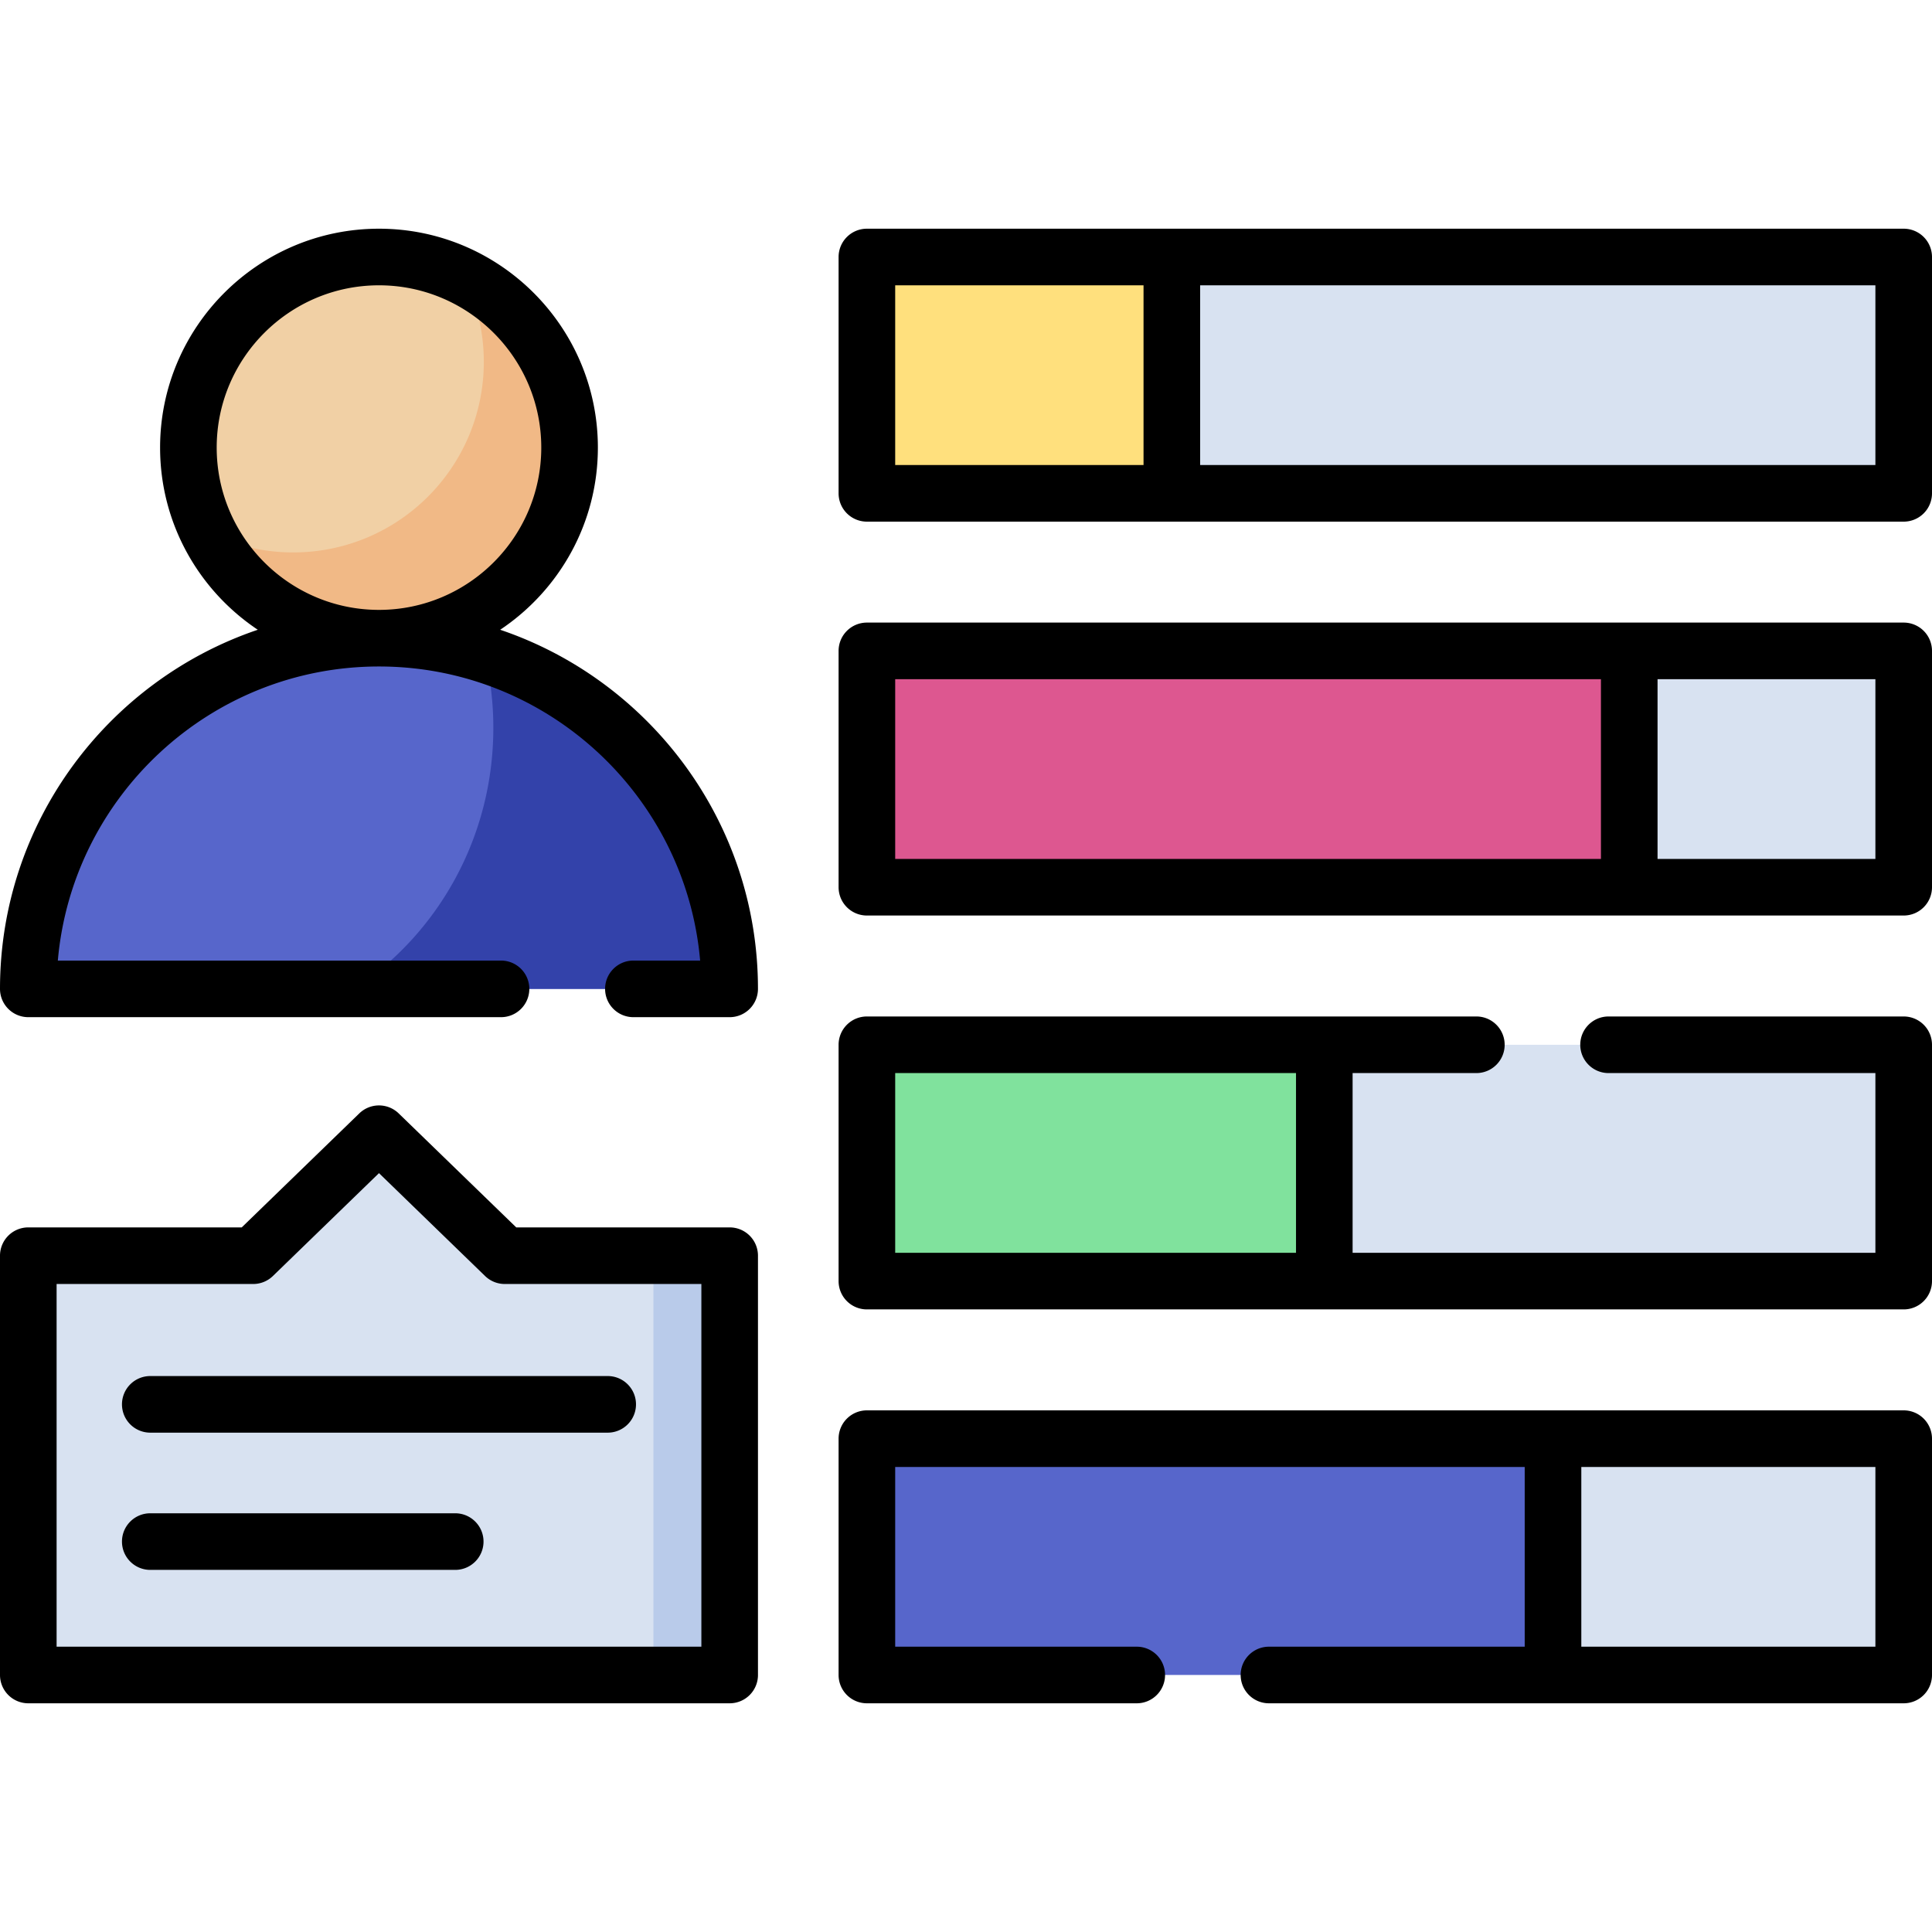 <?xml version="1.0" encoding="UTF-8"?>
<svg xmlns="http://www.w3.org/2000/svg" xmlns:xlink="http://www.w3.org/1999/xlink" version="1.1" width="512" height="512" x="0" y="0" viewBox="0 0 512 512" style="enable-background:new 0 0 512 512" xml:space="preserve">
  <g>
    <path fill="#D8E2F1" d="m133.77 332.772-33.335-32.325L67.1 332.772H7.5V443.89h185.87V332.772z" opacity="1" data-original="#d8e2f1"></path>
    <path fill="#B9CBEA" d="M173.167 332.772h20.203V443.89h-20.203z" opacity="1" data-original="#b9cbea"></path>
    <circle cx="100.435" cy="118.618" r="50.508" fill="#F1D0A5" opacity="1" data-original="#f1d0a5"></circle>
    <path fill="#F1B986" d="M122.929 73.396a50.274 50.274 0 0 1 5.286 22.494c0 27.895-22.613 50.508-50.508 50.508a50.273 50.273 0 0 1-22.493-5.286c8.275 16.603 25.411 28.015 45.222 28.015 27.895 0 50.508-22.613 50.508-50.508-.001-19.812-11.412-36.949-28.015-45.223z" opacity="1" data-original="#f1b986"></path>
    <path fill="#5766CB" d="M7.5 262.061c0-51.327 41.608-92.935 92.935-92.935s92.935 41.608 92.935 92.935z" opacity="1" data-original="#5766cb"></path>
    <path fill="#3342AA" d="M130.74 192.865c0 29.034-14.673 54.538-36.819 69.196h99.449c0-41.556-27.276-76.737-64.901-88.627a84.424 84.424 0 0 1 2.271 19.431z" opacity="1" data-original="#3342aa"></path>
    <path fill="#D8E2F1" d="M411.565 381.26H504.5v62.63h-92.935z" opacity="1" data-original="#d8e2f1"></path>
    <path fill="#5766CB" d="M229.736 381.26h181.829v62.63H229.736z" opacity="1" data-original="#5766cb"></path>
    <path fill="#D8E2F1" d="M350.955 276.877H504.5v62.63H350.955z" opacity="1" data-original="#d8e2f1"></path>
    <path fill="#80E29D" d="M229.736 276.877h121.219v62.63H229.736z" opacity="1" data-original="#80e29d"></path>
    <path fill="#D8E2F1" d="M431.768 172.493H504.5v62.63h-72.732z" opacity="1" data-original="#d8e2f1"></path>
    <path fill="#DD5790" d="M229.736 172.493h202.032v62.63H229.736z" opacity="1" data-original="#dd5790"></path>
    <path fill="#D8E2F1" d="M310.549 68.11H504.5v62.63H310.549z" opacity="1" data-original="#d8e2f1"></path>
    <path fill="#FFE07D" d="M229.736 68.11h80.813v62.63h-80.813z" opacity="1" data-original="#ffe07d"></path>
    <path d="M193.37 325.272h-56.56l-31.153-30.209a7.5 7.5 0 0 0-10.441 0l-31.154 30.209H7.5a7.5 7.5 0 0 0-7.5 7.5V443.89a7.5 7.5 0 0 0 7.5 7.5h185.87a7.5 7.5 0 0 0 7.5-7.5V332.772a7.5 7.5 0 0 0-7.5-7.5zm-7.5 111.118H15v-96.118h52.1a7.501 7.501 0 0 0 5.221-2.116l28.115-27.262 28.114 27.262a7.496 7.496 0 0 0 5.221 2.116h52.1v96.118zM132.554 166.893c15.594-10.409 25.889-28.16 25.889-48.275 0-31.986-26.022-58.008-58.008-58.008s-58.009 26.022-58.009 58.008c0 20.115 10.296 37.866 25.89 48.275C28.639 180.319 0 217.908 0 262.061a7.5 7.5 0 0 0 7.5 7.5h125.274c4.143 0 7.5-3.358 7.5-7.5s-3.357-7.5-7.5-7.5H15.326c3.812-43.609 40.527-77.935 85.109-77.935 44.581 0 81.297 34.326 85.108 77.935h-17.687c-4.143 0-7.5 3.358-7.5 7.5s3.357 7.5 7.5 7.5h25.513a7.5 7.5 0 0 0 7.5-7.5c.001-44.153-28.638-81.742-68.315-95.168zm-75.127-48.275c0-23.714 19.294-43.008 43.009-43.008s43.008 19.293 43.008 43.008-19.293 43.008-43.008 43.008-43.009-19.293-43.009-43.008z" fill="#000000" opacity="1" data-original="#000000"></path>
    <path d="M32.325 372.168a7.5 7.5 0 0 0 7.5 7.5h121.22c4.143 0 7.5-3.358 7.5-7.5s-3.357-7.5-7.5-7.5H39.825a7.5 7.5 0 0 0-7.5 7.5zM120.639 401.035H39.825c-4.143 0-7.5 3.358-7.5 7.5s3.357 7.5 7.5 7.5h80.813c4.143 0 7.5-3.358 7.5-7.5s-3.357-7.5-7.499-7.5zM504.5 373.76H229.735a7.5 7.5 0 0 0-7.5 7.5v62.63a7.5 7.5 0 0 0 7.5 7.5h71.515c4.143 0 7.5-3.358 7.5-7.5s-3.357-7.5-7.5-7.5h-64.015v-47.63h166.829v47.63h-67.778c-4.143 0-7.5 3.358-7.5 7.5s3.357 7.5 7.5 7.5H504.5a7.5 7.5 0 0 0 7.5-7.5v-62.63a7.5 7.5 0 0 0-7.5-7.5zm-7.5 62.63h-77.936v-47.63H497zM504.5 269.376h-78.214c-4.143 0-7.5 3.358-7.5 7.5s3.357 7.5 7.5 7.5H497v47.63H358.455v-47.63h32.795c4.143 0 7.5-3.358 7.5-7.5s-3.357-7.5-7.5-7.5H229.735a7.5 7.5 0 0 0-7.5 7.5v62.63a7.5 7.5 0 0 0 7.5 7.5H504.5a7.5 7.5 0 0 0 7.5-7.5v-62.63a7.5 7.5 0 0 0-7.5-7.5zm-267.265 15h106.22v47.63h-106.22zM504.5 164.993H229.735a7.5 7.5 0 0 0-7.5 7.5v62.63a7.5 7.5 0 0 0 7.5 7.5H504.5a7.5 7.5 0 0 0 7.5-7.5v-62.63a7.5 7.5 0 0 0-7.5-7.5zm-267.265 15h187.032v47.63H237.235zM497 227.624h-57.732v-47.63H497zM504.5 60.61H229.735a7.5 7.5 0 0 0-7.5 7.5v62.63a7.5 7.5 0 0 0 7.5 7.5H504.5a7.5 7.5 0 0 0 7.5-7.5V68.11a7.5 7.5 0 0 0-7.5-7.5zm-267.265 15h65.813v47.63h-65.813zM497 123.24H318.049V75.61H497z" fill="#000000" opacity="1" data-original="#000000"></path>
  </g>
</svg>
